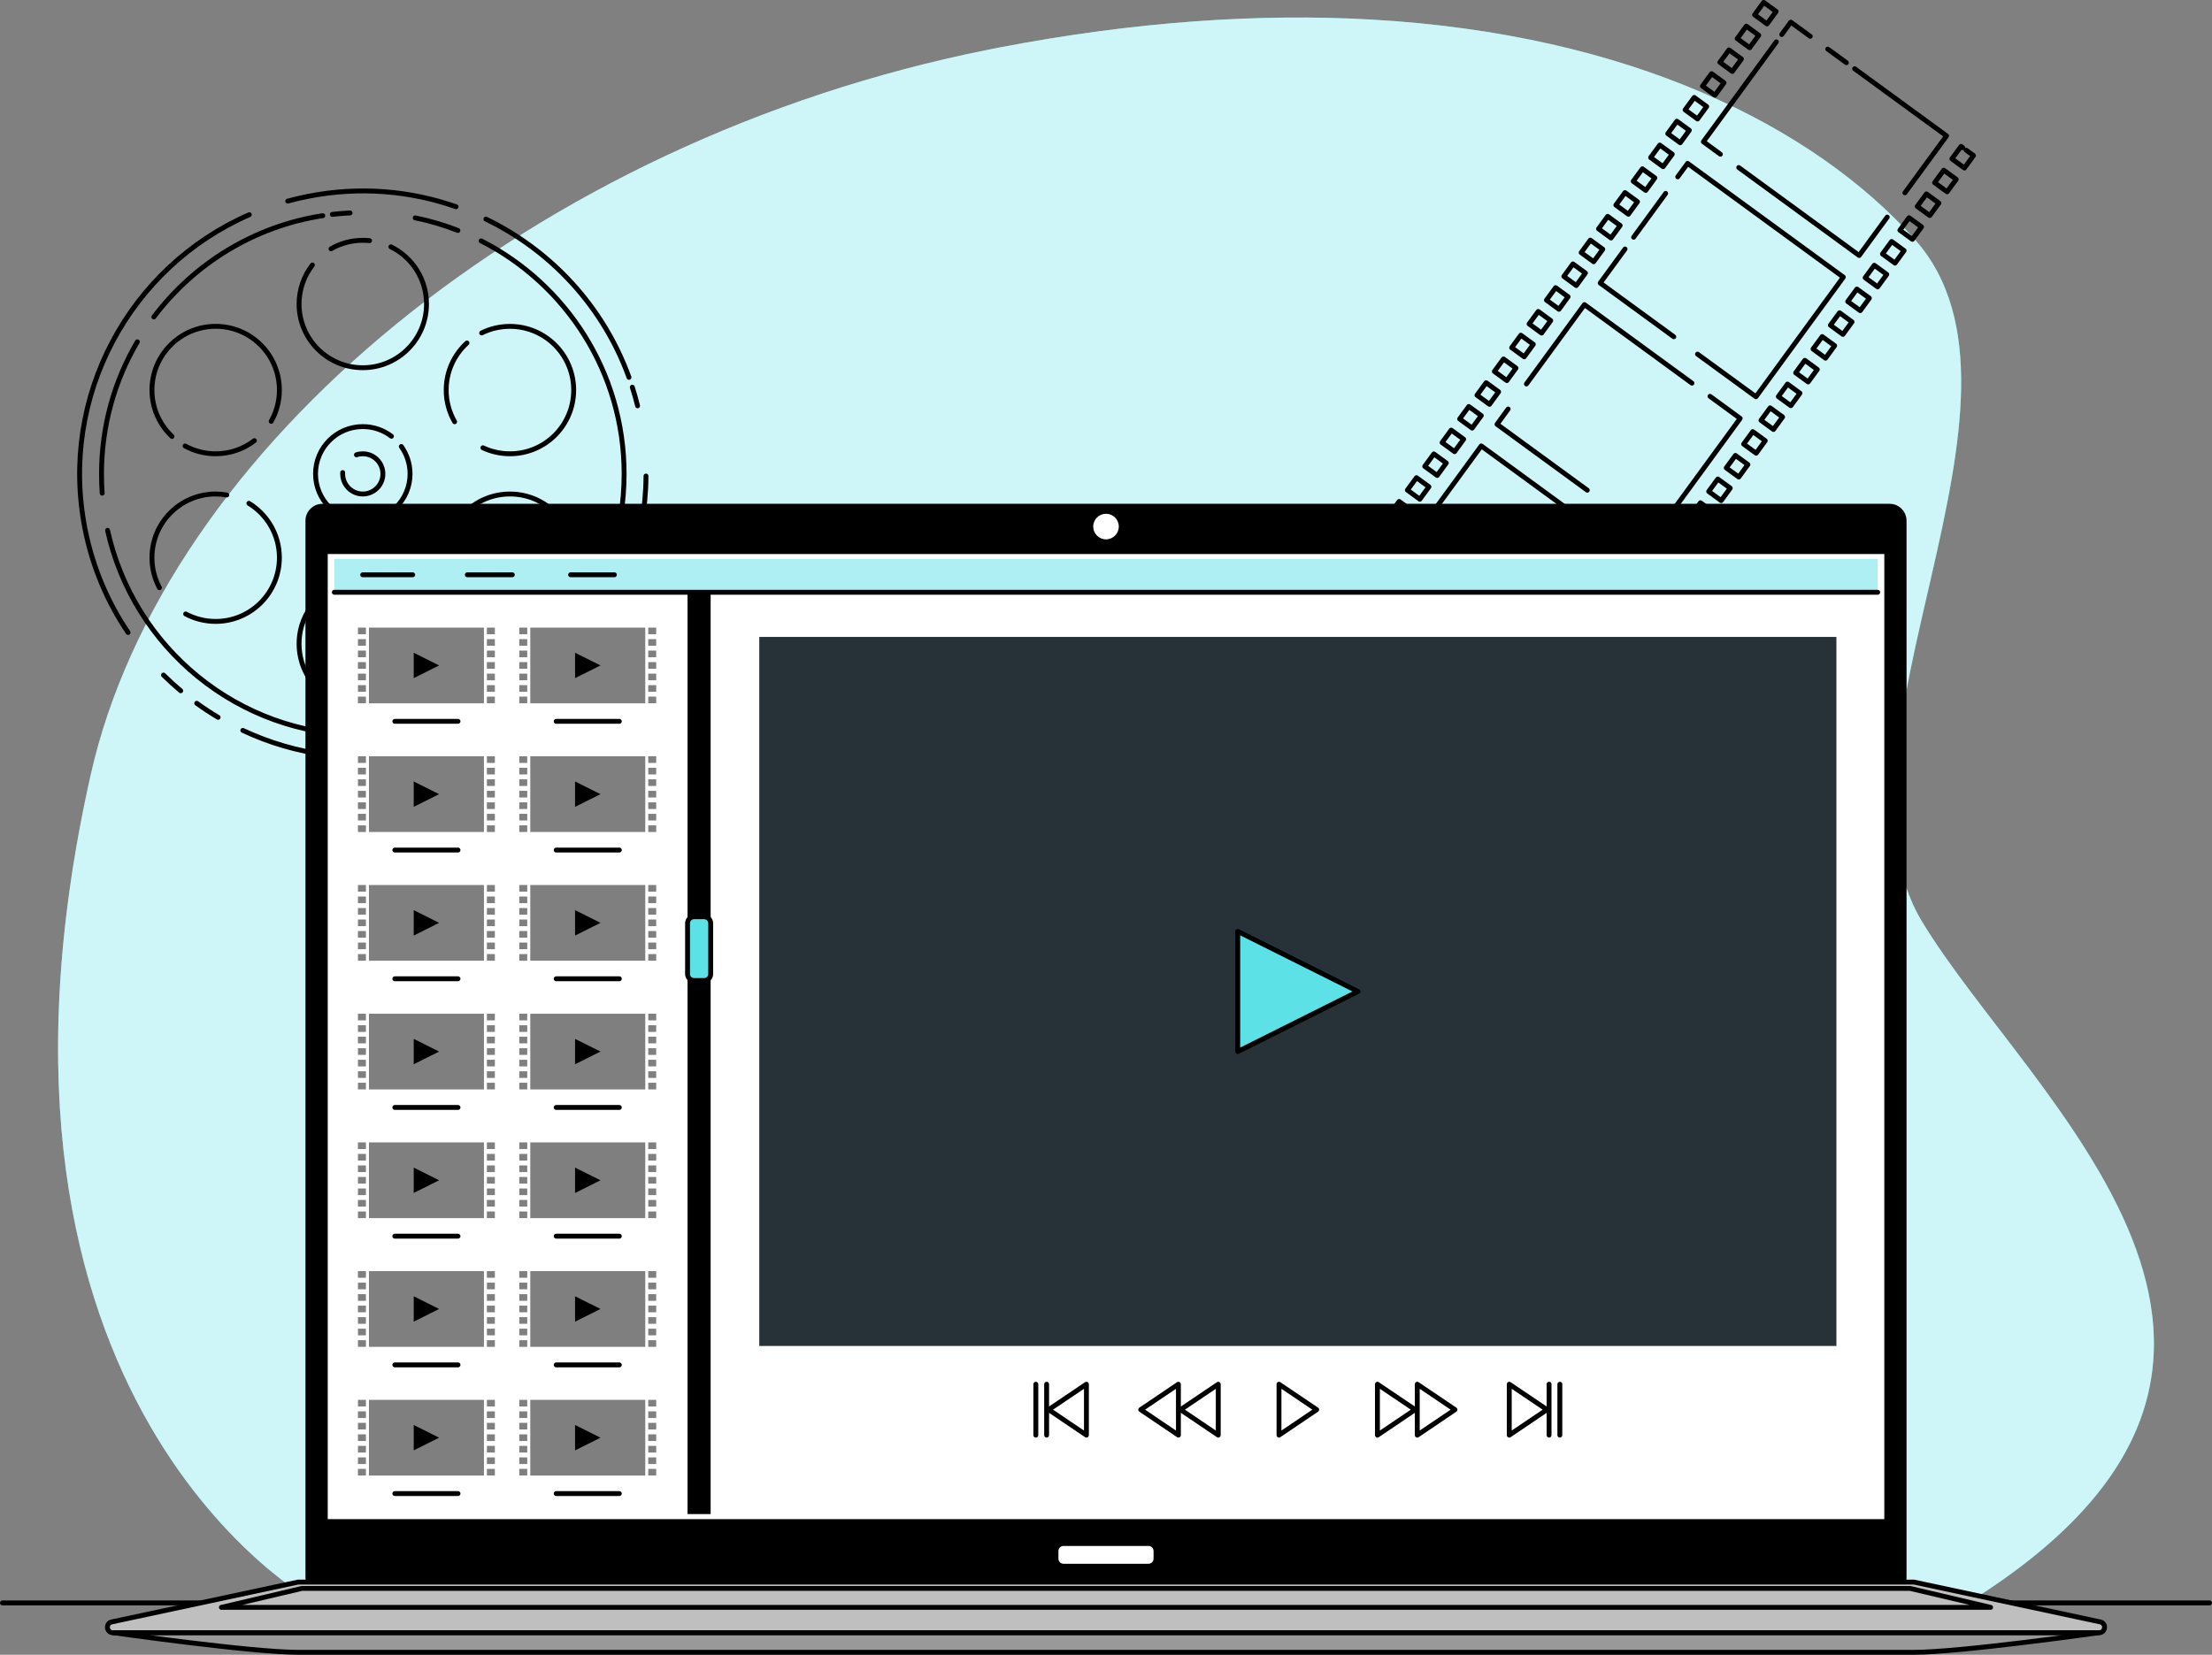 <svg xmlns="http://www.w3.org/2000/svg" id="Layer_2" viewBox="0 0 453.02 338.99"><rect x="0" y="0" width="453.02" height="338.99" fill="#808080" stroke="none"/><defs><style>      .cls-1 {        fill: #263238;      }      .cls-2, .cls-3, .cls-4 {        fill: #fff;      }      .cls-5, .cls-4, .cls-6 {        isolation: isolate;      }      .cls-5, .cls-7, .cls-8 {        fill: #5ce1e7;      }      .cls-5, .cls-6, .cls-9 {        opacity: .5;      }      .cls-3, .cls-10, .cls-11, .cls-12, .cls-7, .cls-13, .cls-14 {        stroke: #000;        stroke-linecap: round;        stroke-linejoin: round;      }      .cls-10 {        fill: #999;      }      .cls-11, .cls-12, .cls-14 {        fill: none;      }      .cls-4 {        opacity: .7;      }      .cls-12 {        stroke-width: 1px;      }      .cls-13 {        fill: #bfbfbf;      }      .cls-14 {        stroke-width: 1px;      }    </style></defs><g id="Layer_1-2" data-name="Layer_1"><g id="Background_Simple"><g><path class="cls-8" d="M403.01,328.37H64.61S-10.45,288,18.56,158.81C33.55,92.06,109.03,28.8,202.55,10.15c.7-.15,1.41-.28,2.12-.42,28.04-5.38,53.37-6.99,75.89-5.74,53.36,2.96,90.94,21.98,111.55,45.01,29.31,32.75-20.34,103.46,1.51,139.77,21.86,36.32,89.49,89.76,9.39,139.59Z"></path><path class="cls-4" d="M403.01,328.37H64.61S-10.45,288,18.56,158.81C33.55,92.06,109.03,28.8,202.55,10.15c.7-.15,1.41-.28,2.12-.42,28.04-5.38,53.37-6.99,75.89-5.74,53.36,2.96,90.94,21.98,111.55,45.01,29.31,32.75-20.34,103.46,1.51,139.77,21.86,36.32,89.49,89.76,9.39,139.59Z"></path></g></g><g id="Film_roll"><g><g><path class="cls-11" d="M132.3,97.52c-.02,3.34-.33,6.63-.91,9.84"></path><path class="cls-11" d="M130.12,112.85c-5.75,20.33-22.45,36.78-44.6,41.15-12.58,2.48-25.01.69-35.79-4.37"></path><path class="cls-11" d="M44.67,146.95c-1.5-.89-2.96-1.85-4.38-2.88"></path><path class="cls-11" d="M37.01,141.51c-1.22-1.02-2.4-2.1-3.53-3.22"></path><path class="cls-11" d="M26.23,129.57c-4.21-6.23-7.28-13.4-8.82-21.24-5.36-27.2,9.24-53.71,33.65-64.35"></path><path class="cls-11" d="M58.92,41.2c1.37-.37,2.76-.7,4.17-.98,10.5-2.07,20.89-1.17,30.31,2.13"></path><path class="cls-11" d="M99.51,44.88c13.32,6.44,24.05,17.89,29.31,32.43"></path><path class="cls-11" d="M129.5,79.32c.4,1.25.76,2.53,1.08,3.82"></path></g><g><path class="cls-11" d="M85.03,44.63c3.02.61,5.94,1.48,8.75,2.58"></path><path class="cls-11" d="M98.53,49.34c17.38,8.84,29.29,26.9,29.29,47.74,0,11.83-3.84,22.77-10.34,31.63"></path><path class="cls-11" d="M114.15,132.81c-1.08,1.2-2.21,2.35-3.39,3.45"></path><path class="cls-11" d="M107.85,138.77c-1.14.92-2.33,1.8-3.54,2.62"></path><path class="cls-11" d="M95.11,146.4c-6.4,2.7-13.43,4.2-20.81,4.2-25.59,0-46.98-17.96-52.27-41.96"></path><path class="cls-11" d="M20.93,101.03c-.1-1.3-.14-2.62-.14-3.95,0-9.87,2.67-19.12,7.34-27.06"></path><path class="cls-11" d="M31.51,64.93c8.21-10.91,20.5-18.58,34.6-20.75"></path><path class="cls-11" d="M68.05,43.92c1.21-.14,2.42-.24,3.65-.3"></path></g><path class="cls-11" d="M82.19,91.47c1.12,1.58,1.79,3.52,1.79,5.6,0,5.34-4.33,9.68-9.68,9.68s-9.68-4.33-9.68-9.68,4.33-9.68,9.68-9.68c2.21,0,4.24.74,5.87,1.98"></path><path class="cls-11" d="M73,93.17c.41-.14.85-.21,1.3-.21,2.28,0,4.12,1.85,4.12,4.12s-1.85,4.12-4.12,4.12-4.12-1.85-4.12-4.12c0-.09,0-.18,0-.27"></path><g><path class="cls-11" d="M69.61,119.69c1.46-.56,3.04-.87,4.69-.87.2,0,.39,0,.58.01"></path><path class="cls-11" d="M79.18,119.77c4.79,1.93,8.17,6.63,8.17,12.11,0,7.21-5.84,13.05-13.05,13.05s-13.05-5.84-13.05-13.05c0-3.34,1.26-6.39,3.32-8.7"></path><path class="cls-11" d="M97.37,125.22c-3.6-2.32-5.98-6.37-5.98-10.97,0-7.21,5.84-13.05,13.05-13.05s13.05,5.84,13.05,13.05c0,4.92-2.72,9.2-6.74,11.42"></path><path class="cls-11" d="M106.74,127.1c-.75.13-1.51.2-2.3.2-.66,0-1.31-.05-1.94-.14"></path><path class="cls-11" d="M50.97,103.11c3.75,2.29,6.25,6.42,6.25,11.14,0,7.21-5.84,13.05-13.05,13.05-2.22,0-4.31-.55-6.15-1.53"></path><path class="cls-11" d="M32.65,120.39c-.98-1.83-1.53-3.92-1.53-6.14,0-7.21,5.84-13.05,13.05-13.05.78,0,1.54.07,2.28.2"></path><path class="cls-11" d="M93.11,86.4c-1.1-1.91-1.73-4.13-1.73-6.49,0-3.82,1.64-7.26,4.26-9.65"></path><path class="cls-11" d="M98.64,68.21c1.75-.87,3.71-1.35,5.8-1.35,7.21,0,13.05,5.84,13.05,13.05s-5.84,13.05-13.05,13.05c-1.98,0-3.86-.44-5.54-1.23"></path><path class="cls-11" d="M52.1,90.27c-2.2,1.69-4.95,2.69-7.93,2.69-2.27,0-4.41-.58-6.28-1.6"></path><path class="cls-11" d="M35.23,89.41c-2.53-2.38-4.11-5.76-4.11-9.51,0-7.21,5.84-13.05,13.05-13.05s13.05,5.84,13.05,13.05c0,2.33-.61,4.52-1.68,6.41"></path><path class="cls-11" d="M67.79,50.97c1.92-1.11,4.14-1.74,6.52-1.74.46,0,.92.02,1.38.07"></path><path class="cls-11" d="M80.05,50.56c4.33,2.12,7.3,6.57,7.3,11.72,0,7.21-5.84,13.05-13.05,13.05s-13.05-5.84-13.05-13.05c0-3.01,1.02-5.78,2.73-7.99"></path></g></g><g><path class="cls-11" d="M343.6,36.23c1.24-1.69,2.02-2.76,2.02-2.76l31.9,23.3-17.9,24.51s-5.52-4.03-11.97-8.74"></path><path class="cls-11" d="M342.8,68.99c-7.68-5.61-15.08-11.01-15.08-11.01,0,0,2.22-3.04,5.09-6.97"></path><path class="cls-11" d="M334.57,48.6c2.2-3.01,4.58-6.27,6.56-8.98"></path><path class="cls-11" d="M325.08,100.42c-8.73-6.37-18.49-13.5-18.49-13.5,0,0,.89-1.22,2.28-3.13"></path><path class="cls-11" d="M312.61,78.66c5.2-7.12,11.88-16.26,11.88-16.26,0,0,12.65,9.24,22.02,16.09"></path><path class="cls-11" d="M350.21,81.19c3.64,2.66,6.18,4.52,6.18,4.52l-17.9,24.51s-2.27-1.66-5.6-4.09"></path><path class="cls-11" d="M330.48,121.19c-5.3,7.26-13.12,17.96-13.12,17.96l-31.9-23.3s2.3-3.14,5.24-7.18"></path><path class="cls-11" d="M293.19,105.27c4.84-6.63,10.17-13.92,10.17-13.92,0,0,14.73,10.76,24.17,17.66"></path><path class="cls-11" d="M330.53,111.19c2.85,2.08,4.73,3.45,4.73,3.45,0,0-.97,1.33-2.46,3.37"></path><path class="cls-11" d="M292.75,127.97c9.29,6.79,21.37,15.61,21.37,15.61,0,0-1.39,1.9-3.39,4.63"></path><path class="cls-11" d="M309.97,149.27c-1.04,1.42-2.19,3-3.38,4.63"></path><path class="cls-11" d="M302.79,159.1c-3.55,4.86-6.56,8.99-6.56,8.99l-31.9-23.3,17.9-24.51s2.41,1.76,5.91,4.31"></path><path class="cls-11" d="M271.01,156.46c9.36,6.84,21.98,16.05,21.98,16.05l-17.9,24.51-31.9-23.3s1.71-2.34,4.06-5.57"></path><path class="cls-11" d="M250.67,163.47c4.9-6.72,10.41-14.26,10.41-14.26,0,0,1.91,1.4,4.8,3.5"></path><path class="cls-11" d="M243.44,218.29c-9.3-6.79-21.39-15.62-21.39-15.62l17.9-24.51s2.74,2,6.62,4.84"></path><path class="cls-11" d="M250.67,185.98c9.27,6.77,21.19,15.47,21.19,15.47l-17.9,24.51s-2.49-1.82-6.07-4.43"></path><path class="cls-11" d="M233.15,217.56c1.63,1.19,3.28,2.4,4.89,3.57"></path><path class="cls-11" d="M241.66,223.78c5.11,3.73,9.06,6.61,9.06,6.61l-17.9,24.51-31.9-23.3,17.9-24.51s4.69,3.43,10.48,7.65"></path><path class="cls-11" d="M192.01,243.8c3.15-4.32,5.68-7.77,5.68-7.77l31.9,23.3-17.9,24.51-31.9-23.3s2.66-3.65,5.93-8.13"></path><path class="cls-11" d="M186.99,250.67c1-1.36,2.02-2.77,3.03-4.14"></path><path class="cls-11" d="M374.33,10.06c1.2.87,2.48,1.81,3.81,2.78"></path><path class="cls-11" d="M379.83,14.08c8.81,6.43,18.83,13.75,18.83,13.75,0,0-4.2,5.75-8.53,11.67"></path><path class="cls-11" d="M386.51,44.47c-3.19,4.36-5.75,7.87-5.75,7.87,0,0-15.26-11.14-24.67-18.02"></path><path class="cls-11" d="M352.34,31.59c-2.14-1.56-3.49-2.55-3.49-2.55,0,0,9.86-13.51,14.95-20.47"></path><path class="cls-11" d="M364.9,7.07c1.14-1.56,1.85-2.54,1.85-2.54,0,0,1.56,1.14,3.99,2.91"></path><path class="cls-11" d="M204.54,285.41c2.38,1.74,3.91,2.86,3.91,2.86l-17.9,24.51s-9.99-7.29-18.78-13.72"></path><path class="cls-11" d="M170.29,297.98c-1.06-.78-2.1-1.53-3.09-2.25"></path><path class="cls-11" d="M162.73,292.46c-2.49-1.82-4.09-2.98-4.09-2.98l17.9-24.51s13.85,10.12,23.3,17.02"></path><g><g><path class="cls-11" d="M402.68,30.77c.7.51,1.5,1.09,1.5,1.09l-1.87,2.56-2.56-1.87,1.87-2.56s.14.1.35.26"></path><rect class="cls-12" x="396.84" y="35.5" width="3.17" height="3.17" transform="translate(133.5 336.97) rotate(-53.86)"></rect><rect class="cls-12" x="393.29" y="40.37" width="3.17" height="3.17" transform="translate(128.11 336.09) rotate(-53.86)"></rect><rect class="cls-12" x="389.73" y="45.24" width="3.17" height="3.17" transform="translate(122.72 335.22) rotate(-53.86)"></rect><rect class="cls-12" x="386.17" y="50.11" width="3.17" height="3.17" transform="translate(117.32 334.34) rotate(-53.86)"></rect><rect class="cls-12" x="382.62" y="54.98" width="3.17" height="3.17" transform="translate(111.93 333.47) rotate(-53.86)"></rect><rect class="cls-12" x="379.06" y="59.84" width="3.17" height="3.17" transform="translate(106.54 332.6) rotate(-53.86)"></rect><rect class="cls-12" x="375.51" y="64.71" width="3.17" height="3.17" transform="translate(101.15 331.72) rotate(-53.86)"></rect><rect class="cls-12" x="371.95" y="69.58" width="3.17" height="3.17" transform="translate(95.76 330.85) rotate(-53.86)"></rect><rect class="cls-12" x="368.39" y="74.45" width="3.17" height="3.17" transform="translate(90.37 329.97) rotate(-53.86)"></rect><rect class="cls-12" x="364.84" y="79.32" width="3.17" height="3.17" transform="translate(84.98 329.1) rotate(-53.86)"></rect><rect class="cls-12" x="361.28" y="84.19" width="3.17" height="3.17" transform="translate(79.59 328.22) rotate(-53.86)"></rect><rect class="cls-12" x="357.73" y="89.06" width="3.17" height="3.17" transform="translate(74.2 327.35) rotate(-53.86)"></rect><rect class="cls-12" x="354.17" y="93.93" width="3.17" height="3.17" transform="translate(68.81 326.48) rotate(-53.86)"></rect><rect class="cls-14" x="350.58" y="98.78" width="3.16" height="3.16" transform="translate(63.41 325.55) rotate(-53.86)"></rect><rect class="cls-14" x="347.03" y="103.65" width="3.16" height="3.16" transform="translate(58.02 324.67) rotate(-53.86)"></rect><rect class="cls-14" x="343.47" y="108.51" width="3.16" height="3.16" transform="translate(52.63 323.8) rotate(-53.86)"></rect><rect class="cls-14" x="339.92" y="113.38" width="3.16" height="3.16" transform="translate(47.24 322.93) rotate(-53.86)"></rect><rect class="cls-14" x="336.36" y="118.25" width="3.16" height="3.16" transform="translate(41.85 322.05) rotate(-53.86)"></rect><rect class="cls-14" x="332.8" y="123.12" width="3.16" height="3.16" transform="translate(36.46 321.18) rotate(-53.86)"></rect><rect class="cls-12" x="329.28" y="128.01" width="3.17" height="3.17" transform="translate(31.07 320.35) rotate(-53.86)"></rect><rect class="cls-12" x="325.72" y="132.88" width="3.17" height="3.17" transform="translate(25.68 319.48) rotate(-53.86)"></rect><rect class="cls-12" x="322.17" y="137.75" width="3.17" height="3.17" transform="translate(20.29 318.61) rotate(-53.86)"></rect><rect class="cls-12" x="318.61" y="142.62" width="3.17" height="3.17" transform="translate(14.9 317.73) rotate(-53.86)"></rect><rect class="cls-12" x="315.05" y="147.49" width="3.17" height="3.17" transform="translate(9.51 316.86) rotate(-53.86)"></rect><rect class="cls-12" x="311.5" y="152.36" width="3.17" height="3.17" transform="translate(4.12 315.98) rotate(-53.86)"></rect><rect class="cls-12" x="307.94" y="157.22" width="3.17" height="3.17" transform="translate(-1.27 315.11) rotate(-53.86)"></rect><rect class="cls-12" x="304.38" y="162.09" width="3.17" height="3.17" transform="translate(-6.66 314.23) rotate(-53.86)"></rect><rect class="cls-12" x="300.83" y="166.96" width="3.17" height="3.17" transform="translate(-12.05 313.36) rotate(-53.86)"></rect><rect class="cls-12" x="297.27" y="171.83" width="3.17" height="3.17" transform="translate(-17.45 312.48) rotate(-53.86)"></rect><rect class="cls-12" x="293.72" y="176.7" width="3.17" height="3.17" transform="translate(-22.84 311.61) rotate(-53.86)"></rect><rect class="cls-12" x="290.16" y="181.57" width="3.17" height="3.17" transform="translate(-28.23 310.74) rotate(-53.86)"></rect><rect class="cls-12" x="286.6" y="186.44" width="3.17" height="3.17" transform="translate(-33.62 309.86) rotate(-53.86)"></rect><rect class="cls-14" x="283.02" y="191.28" width="3.16" height="3.16" transform="translate(-39 308.94) rotate(-53.86)"></rect><rect class="cls-14" x="279.47" y="196.15" width="3.16" height="3.16" transform="translate(-44.39 308.06) rotate(-53.86)"></rect><rect class="cls-14" x="275.91" y="201.02" width="3.16" height="3.16" transform="translate(-49.78 307.19) rotate(-53.86)"></rect><rect class="cls-14" x="272.36" y="205.88" width="3.16" height="3.16" transform="translate(-55.17 306.31) rotate(-53.86)"></rect><rect class="cls-14" x="268.8" y="210.75" width="3.16" height="3.16" transform="translate(-60.56 305.44) rotate(-53.86)"></rect><rect class="cls-12" x="265.27" y="215.65" width="3.17" height="3.17" transform="translate(-65.96 304.61) rotate(-53.86)"></rect><rect class="cls-12" x="261.71" y="220.52" width="3.17" height="3.17" transform="translate(-71.35 303.74) rotate(-53.86)"></rect><rect class="cls-12" x="258.16" y="225.39" width="3.17" height="3.17" transform="translate(-76.74 302.87) rotate(-53.86)"></rect><rect class="cls-12" x="254.6" y="230.26" width="3.17" height="3.17" transform="translate(-82.13 301.99) rotate(-53.86)"></rect><rect class="cls-12" x="251.04" y="235.13" width="3.17" height="3.17" transform="translate(-87.53 301.12) rotate(-53.86)"></rect><rect class="cls-12" x="247.49" y="240" width="3.17" height="3.17" transform="translate(-92.92 300.24) rotate(-53.86)"></rect><rect class="cls-12" x="243.93" y="244.86" width="3.17" height="3.17" transform="translate(-98.31 299.37) rotate(-53.86)"></rect><rect class="cls-12" x="240.37" y="249.73" width="3.17" height="3.17" transform="translate(-103.7 298.49) rotate(-53.86)"></rect><rect class="cls-12" x="236.82" y="254.6" width="3.17" height="3.17" transform="translate(-109.09 297.62) rotate(-53.86)"></rect><rect class="cls-12" x="233.26" y="259.47" width="3.17" height="3.17" transform="translate(-114.48 296.74) rotate(-53.86)"></rect><rect class="cls-12" x="229.71" y="264.34" width="3.17" height="3.17" transform="translate(-119.87 295.87) rotate(-53.86)"></rect><rect class="cls-12" x="226.15" y="269.21" width="3.17" height="3.17" transform="translate(-125.26 295) rotate(-53.86)"></rect><rect class="cls-12" x="222.59" y="274.08" width="3.17" height="3.17" transform="translate(-130.65 294.12) rotate(-53.86)"></rect><rect class="cls-14" x="219.02" y="278.91" width="3.16" height="3.16" transform="translate(-136.02 293.2) rotate(-53.86)"></rect><rect class="cls-14" x="215.47" y="283.78" width="3.16" height="3.16" transform="translate(-141.41 292.32) rotate(-53.86)"></rect><rect class="cls-14" x="211.91" y="288.65" width="3.16" height="3.16" transform="translate(-146.8 291.45) rotate(-53.86)"></rect><rect class="cls-14" x="208.35" y="293.52" width="3.16" height="3.16" transform="translate(-152.19 290.57) rotate(-53.86)"></rect><rect class="cls-14" x="204.8" y="298.39" width="3.16" height="3.16" transform="translate(-157.58 289.7) rotate(-53.86)"></rect><rect class="cls-12" x="201.26" y="303.29" width="3.17" height="3.17" transform="translate(-163 288.87) rotate(-53.86)"></rect><rect class="cls-12" x="197.7" y="308.16" width="3.17" height="3.17" transform="translate(-168.39 288) rotate(-53.86)"></rect><path class="cls-11" d="M197.22,315.22c-.53.72-1.15,1.58-1.15,1.58l-2.56-1.87,1.87-2.56,2.56,1.87s-.25.34-.57.78"></path></g><g><rect class="cls-14" x="359.99" y="1.13" width="3.16" height="3.16" transform="translate(146.12 293.09) rotate(-53.86)"></rect><rect class="cls-14" x="356.43" y="6" width="3.16" height="3.16" transform="translate(140.73 292.22) rotate(-53.86)"></rect><rect class="cls-14" x="352.88" y="10.87" width="3.16" height="3.16" transform="translate(135.34 291.34) rotate(-53.86)"></rect><rect class="cls-14" x="349.32" y="15.73" width="3.16" height="3.16" transform="translate(129.95 290.47) rotate(-53.86)"></rect><rect class="cls-14" x="345.76" y="20.6" width="3.16" height="3.16" transform="translate(124.56 289.59) rotate(-53.86)"></rect><rect class="cls-14" x="342.21" y="25.47" width="3.16" height="3.16" transform="translate(119.17 288.72) rotate(-53.86)"></rect><rect class="cls-12" x="338.68" y="30.35" width="3.17" height="3.17" transform="translate(113.8 287.89) rotate(-53.86)"></rect><rect class="cls-12" x="335.13" y="35.22" width="3.17" height="3.17" transform="translate(108.4 287.01) rotate(-53.86)"></rect><rect class="cls-12" x="331.57" y="40.09" width="3.17" height="3.17" transform="translate(103.01 286.14) rotate(-53.86)"></rect><rect class="cls-12" x="328.02" y="44.96" width="3.17" height="3.17" transform="translate(97.62 285.27) rotate(-53.86)"></rect><rect class="cls-12" x="324.46" y="49.83" width="3.17" height="3.17" transform="translate(92.23 284.39) rotate(-53.86)"></rect><rect class="cls-12" x="320.9" y="54.7" width="3.17" height="3.17" transform="translate(86.84 283.52) rotate(-53.86)"></rect><rect class="cls-12" x="317.35" y="59.57" width="3.17" height="3.17" transform="translate(81.45 282.64) rotate(-53.86)"></rect><rect class="cls-12" x="313.79" y="64.44" width="3.17" height="3.17" transform="translate(76.06 281.77) rotate(-53.86)"></rect><rect class="cls-12" x="310.23" y="69.3" width="3.17" height="3.17" transform="translate(70.67 280.89) rotate(-53.86)"></rect><rect class="cls-12" x="306.68" y="74.17" width="3.17" height="3.17" transform="translate(65.28 280.02) rotate(-53.86)"></rect><rect class="cls-12" x="303.12" y="79.04" width="3.17" height="3.17" transform="translate(59.89 279.14) rotate(-53.86)"></rect><rect class="cls-12" x="299.57" y="83.91" width="3.17" height="3.17" transform="translate(54.5 278.27) rotate(-53.86)"></rect><rect class="cls-14" x="295.99" y="88.76" width="3.16" height="3.16" transform="translate(49.1 277.35) rotate(-53.86)"></rect><rect class="cls-14" x="292.43" y="93.63" width="3.16" height="3.16" transform="translate(43.71 276.48) rotate(-53.86)"></rect><rect class="cls-14" x="288.87" y="98.5" width="3.16" height="3.16" transform="translate(38.32 275.6) rotate(-53.86)"></rect><rect class="cls-14" x="285.32" y="103.37" width="3.16" height="3.16" transform="translate(32.93 274.73) rotate(-53.86)"></rect><rect class="cls-14" x="281.76" y="108.24" width="3.16" height="3.16" transform="translate(27.54 273.85) rotate(-53.86)"></rect><rect class="cls-14" x="278.21" y="113.1" width="3.16" height="3.16" transform="translate(22.15 272.98) rotate(-53.86)"></rect><rect class="cls-12" x="274.67" y="117.99" width="3.17" height="3.17" transform="translate(16.76 272.15) rotate(-53.86)"></rect><rect class="cls-12" x="271.12" y="122.86" width="3.17" height="3.17" transform="translate(11.37 271.27) rotate(-53.86)"></rect><rect class="cls-12" x="267.56" y="127.73" width="3.17" height="3.17" transform="translate(5.98 270.4) rotate(-53.86)"></rect><rect class="cls-12" x="264.01" y="132.6" width="3.17" height="3.17" transform="translate(.59 269.53) rotate(-53.86)"></rect><rect class="cls-12" x="260.45" y="137.47" width="3.17" height="3.17" transform="translate(-4.8 268.65) rotate(-53.86)"></rect><rect class="cls-12" x="256.89" y="142.34" width="3.17" height="3.17" transform="translate(-10.19 267.78) rotate(-53.86)"></rect><rect class="cls-12" x="253.34" y="147.21" width="3.17" height="3.17" transform="translate(-15.58 266.9) rotate(-53.86)"></rect><rect class="cls-12" x="249.78" y="152.08" width="3.17" height="3.17" transform="translate(-20.97 266.03) rotate(-53.86)"></rect><rect class="cls-12" x="246.22" y="156.95" width="3.17" height="3.17" transform="translate(-26.37 265.15) rotate(-53.86)"></rect><rect class="cls-12" x="242.67" y="161.81" width="3.17" height="3.17" transform="translate(-31.76 264.28) rotate(-53.86)"></rect><rect class="cls-12" x="239.11" y="166.68" width="3.17" height="3.17" transform="translate(-37.15 263.4) rotate(-53.86)"></rect><rect class="cls-12" x="235.56" y="171.55" width="3.17" height="3.17" transform="translate(-42.54 262.53) rotate(-53.86)"></rect><rect class="cls-12" x="232" y="176.42" width="3.17" height="3.17" transform="translate(-47.93 261.66) rotate(-53.86)"></rect><rect class="cls-14" x="228.43" y="181.27" width="3.16" height="3.16" transform="translate(-53.31 260.74) rotate(-53.86)"></rect><rect class="cls-14" x="224.87" y="186.13" width="3.16" height="3.16" transform="translate(-58.7 259.86) rotate(-53.86)"></rect><rect class="cls-14" x="221.31" y="191" width="3.16" height="3.16" transform="translate(-64.09 258.99) rotate(-53.86)"></rect><rect class="cls-14" x="217.76" y="195.87" width="3.16" height="3.16" transform="translate(-69.48 258.12) rotate(-53.86)"></rect><rect class="cls-14" x="214.2" y="200.74" width="3.16" height="3.16" transform="translate(-74.87 257.24) rotate(-53.86)"></rect><rect class="cls-12" x="210.66" y="205.64" width="3.17" height="3.17" transform="translate(-80.27 256.41) rotate(-53.86)"></rect><rect class="cls-12" x="207.11" y="210.5" width="3.17" height="3.17" transform="translate(-85.66 255.53) rotate(-53.86)"></rect><rect class="cls-12" x="203.55" y="215.37" width="3.17" height="3.17" transform="translate(-91.05 254.66) rotate(-53.86)"></rect><rect class="cls-12" x="200" y="220.24" width="3.17" height="3.17" transform="translate(-96.45 253.79) rotate(-53.86)"></rect><rect class="cls-12" x="196.44" y="225.11" width="3.17" height="3.17" transform="translate(-101.84 252.91) rotate(-53.86)"></rect><rect class="cls-12" x="192.88" y="229.98" width="3.17" height="3.17" transform="translate(-107.23 252.04) rotate(-53.86)"></rect><rect class="cls-12" x="189.33" y="234.85" width="3.17" height="3.17" transform="translate(-112.62 251.16) rotate(-53.86)"></rect><rect class="cls-12" x="185.77" y="239.72" width="3.17" height="3.17" transform="translate(-118.01 250.29) rotate(-53.86)"></rect><rect class="cls-12" x="182.21" y="244.59" width="3.17" height="3.17" transform="translate(-123.4 249.41) rotate(-53.86)"></rect><rect class="cls-12" x="178.66" y="249.46" width="3.17" height="3.17" transform="translate(-128.79 248.54) rotate(-53.86)"></rect><rect class="cls-12" x="175.1" y="254.32" width="3.17" height="3.17" transform="translate(-134.18 247.66) rotate(-53.86)"></rect><rect class="cls-12" x="171.55" y="259.19" width="3.17" height="3.17" transform="translate(-139.57 246.79) rotate(-53.86)"></rect><rect class="cls-12" x="167.99" y="264.06" width="3.17" height="3.17" transform="translate(-144.96 245.92) rotate(-53.86)"></rect><rect class="cls-14" x="164.42" y="268.9" width="3.16" height="3.16" transform="translate(-150.33 245) rotate(-53.86)"></rect><rect class="cls-14" x="160.87" y="273.77" width="3.16" height="3.16" transform="translate(-155.72 244.13) rotate(-53.86)"></rect><rect class="cls-14" x="157.31" y="278.64" width="3.16" height="3.16" transform="translate(-161.11 243.25) rotate(-53.86)"></rect><rect class="cls-14" x="153.76" y="283.5" width="3.16" height="3.16" transform="translate(-166.5 242.38) rotate(-53.86)"></rect></g></g></g></g><g id="Floor"><line class="cls-11" x1=".5" y1="328.37" x2="452.52" y2="328.37"></line></g><g id="Device_1"><g><path d="M387,326.64H66.02c-1.91,0-3.46-1.55-3.46-3.46V106.67c0-1.91,1.55-3.46,3.46-3.46h320.98c1.91,0,3.46,1.55,3.46,3.46v216.52c0,1.91-1.55,3.46-3.46,3.46Z"></path><rect class="cls-3" x="66.62" y="113" width="319.79" height="198.71"></rect><path class="cls-2" d="M235.22,320.35h-17.42c-.57,0-1.03-.46-1.03-1.03v-1.59c0-.57.46-1.03,1.03-1.03h17.42c.57,0,1.03.46,1.03,1.03v1.59c0,.57-.46,1.03-1.03,1.03Z"></path><circle class="cls-2" cx="226.51" cy="107.87" r="2.62"></circle><g><g><g><polygon class="cls-11" points="282.1 283.57 282.1 294 289.83 288.78 282.1 283.57"></polygon><polygon class="cls-11" points="290.26 283.57 290.26 294 297.98 288.78 290.26 283.57"></polygon></g><g><polygon class="cls-11" points="222.5 294 222.5 283.57 214.77 288.78 222.5 294"></polygon><line class="cls-11" x1="214.35" y1="283.57" x2="214.35" y2="294"></line><line class="cls-11" x1="212.14" y1="283.57" x2="212.14" y2="294"></line></g><g><polygon class="cls-11" points="309.1 283.57 309.1 294 316.83 288.78 309.1 283.57"></polygon><line class="cls-11" x1="317.25" y1="294" x2="317.25" y2="283.57"></line><line class="cls-11" x1="319.46" y1="294" x2="319.46" y2="283.57"></line></g><g><polygon class="cls-11" points="249.5 294 249.5 283.57 241.78 288.78 249.5 294"></polygon><polygon class="cls-11" points="241.34 294 241.34 283.57 233.62 288.78 241.34 294"></polygon></g><polygon class="cls-11" points="261.94 283.57 261.94 294 269.66 288.78 261.94 283.57"></polygon></g><rect class="cls-5" x="68.47" y="114.49" width="316.08" height="6.85"></rect><g><line class="cls-11" x1="68.47" y1="121.33" x2="384.55" y2="121.33"></line><line class="cls-11" x1="74.28" y1="117.75" x2="84.52" y2="117.75"></line><line class="cls-11" x1="95.71" y1="117.75" x2="104.92" y2="117.75"></line><line class="cls-11" x1="116.86" y1="117.75" x2="125.83" y2="117.75"></line></g><rect x="140.81" y="121.33" width="4.73" height="188.84"></rect><path class="cls-7" d="M144.21,200.87h-2.06c-.74,0-1.34-.6-1.34-1.33v-10.4c0-.74.6-1.34,1.34-1.34h2.06c.74,0,1.34.6,1.34,1.34v10.4c0,.74-.6,1.33-1.34,1.33Z"></path><rect class="cls-1" x="155.5" y="130.48" width="220.6" height="145.25"></rect><polygon class="cls-7" points="253.49 190.8 253.49 215.42 278.11 203.11 253.49 190.8"></polygon><g><g><rect class="cls-6" x="75.56" y="128.57" width="23.55" height="15.51"></rect><polygon points="84.73 133.72 84.73 138.92 89.93 136.32 84.73 133.72"></polygon><g class="cls-9"><rect x="73.31" y="128.57" width="1.63" height="1.36"></rect><rect x="73.31" y="130.93" width="1.63" height="1.36"></rect><rect x="73.31" y="133.28" width="1.63" height="1.36"></rect><rect x="73.31" y="135.64" width="1.63" height="1.36"></rect><rect x="73.31" y="138" width="1.63" height="1.36"></rect><rect x="73.31" y="140.36" width="1.63" height="1.36"></rect><rect x="73.31" y="142.71" width="1.63" height="1.36"></rect><rect x="99.72" y="128.57" width="1.63" height="1.36"></rect><rect x="99.72" y="130.93" width="1.63" height="1.36"></rect><rect x="99.72" y="133.28" width="1.63" height="1.36"></rect><rect x="99.72" y="135.64" width="1.63" height="1.36"></rect><rect x="99.72" y="138" width="1.63" height="1.36"></rect><rect x="99.72" y="140.36" width="1.63" height="1.36"></rect><rect x="99.72" y="142.71" width="1.63" height="1.36"></rect></g></g><line class="cls-11" x1="80.86" y1="147.77" x2="93.8" y2="147.77"></line></g><g><g><rect class="cls-6" x="108.6" y="128.57" width="23.55" height="15.51"></rect><polygon points="117.77 133.72 117.77 138.92 122.98 136.32 117.77 133.72"></polygon><g class="cls-9"><rect x="106.35" y="128.57" width="1.63" height="1.36"></rect><rect x="106.35" y="130.93" width="1.63" height="1.36"></rect><rect x="106.35" y="133.28" width="1.63" height="1.36"></rect><rect x="106.35" y="135.64" width="1.63" height="1.36"></rect><rect x="106.35" y="138" width="1.63" height="1.36"></rect><rect x="106.35" y="140.36" width="1.63" height="1.36"></rect><rect x="106.35" y="142.71" width="1.63" height="1.36"></rect><rect x="132.76" y="128.57" width="1.63" height="1.36"></rect><rect x="132.76" y="130.93" width="1.63" height="1.36"></rect><rect x="132.76" y="133.28" width="1.63" height="1.36"></rect><rect x="132.76" y="135.64" width="1.63" height="1.36"></rect><rect x="132.76" y="138" width="1.63" height="1.36"></rect><rect x="132.76" y="140.36" width="1.63" height="1.36"></rect><rect x="132.76" y="142.71" width="1.63" height="1.36"></rect></g></g><line class="cls-11" x1="113.91" y1="147.77" x2="126.84" y2="147.77"></line></g><g><g><rect class="cls-6" x="75.56" y="154.93" width="23.55" height="15.51"></rect><polygon points="84.73 160.09 84.73 165.29 89.93 162.69 84.73 160.09"></polygon><g class="cls-9"><rect x="73.31" y="154.93" width="1.63" height="1.36"></rect><rect x="73.31" y="157.29" width="1.63" height="1.36"></rect><rect x="73.31" y="159.65" width="1.63" height="1.36"></rect><rect x="73.31" y="162.01" width="1.63" height="1.36"></rect><rect x="73.31" y="164.37" width="1.63" height="1.36"></rect><rect x="73.31" y="166.72" width="1.63" height="1.36"></rect><rect x="73.31" y="169.08" width="1.63" height="1.36"></rect><rect x="99.72" y="154.93" width="1.63" height="1.36"></rect><rect x="99.72" y="157.29" width="1.63" height="1.36"></rect><rect x="99.72" y="159.65" width="1.63" height="1.36"></rect><rect x="99.72" y="162.01" width="1.63" height="1.36"></rect><rect x="99.72" y="164.37" width="1.63" height="1.36"></rect><rect x="99.72" y="166.72" width="1.63" height="1.36"></rect><rect x="99.72" y="169.08" width="1.63" height="1.36"></rect></g></g><line class="cls-11" x1="80.86" y1="174.14" x2="93.8" y2="174.14"></line></g><g><g><rect class="cls-6" x="108.6" y="154.93" width="23.55" height="15.51"></rect><polygon points="117.77 160.09 117.77 165.29 122.98 162.69 117.77 160.09"></polygon><g class="cls-9"><rect x="106.35" y="154.93" width="1.63" height="1.36"></rect><rect x="106.35" y="157.29" width="1.63" height="1.36"></rect><rect x="106.35" y="159.65" width="1.63" height="1.36"></rect><rect x="106.35" y="162.01" width="1.63" height="1.36"></rect><rect x="106.35" y="164.37" width="1.63" height="1.36"></rect><rect x="106.35" y="166.72" width="1.63" height="1.36"></rect><rect x="106.35" y="169.08" width="1.63" height="1.36"></rect><rect x="132.76" y="154.93" width="1.63" height="1.36"></rect><rect x="132.76" y="157.29" width="1.63" height="1.36"></rect><rect x="132.76" y="159.65" width="1.63" height="1.36"></rect><rect x="132.76" y="162.01" width="1.63" height="1.36"></rect><rect x="132.76" y="164.37" width="1.63" height="1.36"></rect><rect x="132.76" y="166.72" width="1.63" height="1.36"></rect><rect x="132.76" y="169.08" width="1.63" height="1.36"></rect></g></g><line class="cls-11" x1="113.91" y1="174.14" x2="126.84" y2="174.14"></line></g><g><g><rect class="cls-6" x="75.56" y="181.3" width="23.55" height="15.51"></rect><polygon points="84.73 186.45 84.73 191.66 89.93 189.05 84.73 186.45"></polygon><g class="cls-9"><rect x="73.31" y="181.3" width="1.63" height="1.36"></rect><rect x="73.31" y="183.66" width="1.63" height="1.36"></rect><rect x="73.31" y="186.02" width="1.63" height="1.36"></rect><rect x="73.31" y="188.37" width="1.63" height="1.36"></rect><rect x="73.31" y="190.73" width="1.63" height="1.36"></rect><rect x="73.31" y="193.09" width="1.63" height="1.36"></rect><rect x="73.31" y="195.45" width="1.63" height="1.36"></rect><rect x="99.72" y="181.3" width="1.63" height="1.36"></rect><rect x="99.72" y="183.66" width="1.63" height="1.36"></rect><rect x="99.72" y="186.02" width="1.63" height="1.36"></rect><rect x="99.72" y="188.37" width="1.63" height="1.36"></rect><rect x="99.72" y="190.73" width="1.63" height="1.36"></rect><rect x="99.72" y="193.09" width="1.63" height="1.36"></rect><rect x="99.72" y="195.45" width="1.63" height="1.36"></rect></g></g><line class="cls-11" x1="80.86" y1="200.51" x2="93.8" y2="200.51"></line></g><g><g><rect class="cls-6" x="108.6" y="181.3" width="23.55" height="15.51"></rect><polygon points="117.77 186.45 117.77 191.66 122.98 189.05 117.77 186.45"></polygon><g class="cls-9"><rect x="106.35" y="181.3" width="1.63" height="1.36"></rect><rect x="106.35" y="183.66" width="1.63" height="1.36"></rect><rect x="106.35" y="186.02" width="1.63" height="1.36"></rect><rect x="106.35" y="188.37" width="1.63" height="1.36"></rect><rect x="106.35" y="190.73" width="1.63" height="1.36"></rect><rect x="106.35" y="193.09" width="1.63" height="1.36"></rect><rect x="106.35" y="195.45" width="1.63" height="1.36"></rect><rect x="132.76" y="181.3" width="1.63" height="1.36"></rect><rect x="132.76" y="183.66" width="1.63" height="1.36"></rect><rect x="132.76" y="186.02" width="1.63" height="1.36"></rect><rect x="132.76" y="188.37" width="1.63" height="1.36"></rect><rect x="132.76" y="190.73" width="1.63" height="1.36"></rect><rect x="132.76" y="193.09" width="1.63" height="1.36"></rect><rect x="132.76" y="195.45" width="1.63" height="1.36"></rect></g></g><line class="cls-11" x1="113.91" y1="200.51" x2="126.84" y2="200.51"></line></g><g><g><rect class="cls-6" x="75.56" y="207.67" width="23.55" height="15.51"></rect><polygon points="84.73 212.82 84.73 218.02 89.93 215.42 84.73 212.82"></polygon><g class="cls-9"><rect x="73.31" y="207.67" width="1.63" height="1.36"></rect><rect x="73.31" y="210.03" width="1.63" height="1.36"></rect><rect x="73.31" y="212.38" width="1.63" height="1.36"></rect><rect x="73.31" y="214.74" width="1.63" height="1.36"></rect><rect x="73.31" y="217.1" width="1.63" height="1.36"></rect><rect x="73.31" y="219.46" width="1.63" height="1.36"></rect><rect x="73.31" y="221.81" width="1.63" height="1.36"></rect><rect x="99.72" y="207.67" width="1.63" height="1.36"></rect><rect x="99.72" y="210.03" width="1.63" height="1.36"></rect><rect x="99.72" y="212.38" width="1.63" height="1.36"></rect><rect x="99.72" y="214.74" width="1.63" height="1.36"></rect><rect x="99.72" y="217.1" width="1.63" height="1.36"></rect><rect x="99.72" y="219.46" width="1.63" height="1.36"></rect><rect x="99.72" y="221.81" width="1.63" height="1.36"></rect></g></g><line class="cls-11" x1="80.86" y1="226.87" x2="93.8" y2="226.87"></line></g><g><g><rect class="cls-6" x="108.6" y="207.67" width="23.55" height="15.51"></rect><polygon points="117.77 212.82 117.77 218.02 122.98 215.42 117.77 212.82"></polygon><g class="cls-9"><rect x="106.35" y="207.67" width="1.63" height="1.36"></rect><rect x="106.35" y="210.03" width="1.63" height="1.36"></rect><rect x="106.35" y="212.38" width="1.63" height="1.36"></rect><rect x="106.35" y="214.74" width="1.63" height="1.36"></rect><rect x="106.35" y="217.1" width="1.63" height="1.36"></rect><rect x="106.35" y="219.46" width="1.63" height="1.36"></rect><rect x="106.35" y="221.81" width="1.63" height="1.36"></rect><rect x="132.76" y="207.67" width="1.63" height="1.36"></rect><rect x="132.76" y="210.03" width="1.63" height="1.36"></rect><rect x="132.76" y="212.38" width="1.63" height="1.36"></rect><rect x="132.76" y="214.74" width="1.63" height="1.36"></rect><rect x="132.76" y="217.1" width="1.63" height="1.36"></rect><rect x="132.76" y="219.46" width="1.63" height="1.36"></rect><rect x="132.76" y="221.81" width="1.63" height="1.36"></rect></g></g><line class="cls-11" x1="113.91" y1="226.87" x2="126.84" y2="226.87"></line></g><g><g><rect class="cls-6" x="75.56" y="234.03" width="23.55" height="15.51"></rect><polygon points="84.73 239.19 84.73 244.39 89.93 241.79 84.73 239.19"></polygon><g class="cls-9"><rect x="73.31" y="234.03" width="1.63" height="1.36"></rect><rect x="73.31" y="236.39" width="1.63" height="1.36"></rect><rect x="73.31" y="238.75" width="1.63" height="1.36"></rect><rect x="73.31" y="241.11" width="1.63" height="1.36"></rect><rect x="73.31" y="243.47" width="1.63" height="1.36"></rect><rect x="73.31" y="245.82" width="1.63" height="1.36"></rect><rect x="73.31" y="248.18" width="1.63" height="1.36"></rect><rect x="99.72" y="234.03" width="1.63" height="1.36"></rect><rect x="99.72" y="236.39" width="1.63" height="1.36"></rect><rect x="99.72" y="238.75" width="1.63" height="1.36"></rect><rect x="99.72" y="241.11" width="1.63" height="1.36"></rect><rect x="99.72" y="243.47" width="1.63" height="1.36"></rect><rect x="99.72" y="245.82" width="1.63" height="1.36"></rect><rect x="99.72" y="248.18" width="1.63" height="1.36"></rect></g></g><line class="cls-11" x1="80.86" y1="253.24" x2="93.8" y2="253.24"></line></g><g><g><rect class="cls-6" x="108.6" y="234.03" width="23.55" height="15.51"></rect><polygon points="117.77 239.19 117.77 244.39 122.98 241.79 117.77 239.19"></polygon><g class="cls-9"><rect x="106.35" y="234.03" width="1.63" height="1.36"></rect><rect x="106.35" y="236.39" width="1.63" height="1.36"></rect><rect x="106.35" y="238.75" width="1.63" height="1.36"></rect><rect x="106.35" y="241.11" width="1.63" height="1.36"></rect><rect x="106.35" y="243.47" width="1.63" height="1.36"></rect><rect x="106.35" y="245.82" width="1.63" height="1.36"></rect><rect x="106.35" y="248.18" width="1.63" height="1.36"></rect><rect x="132.76" y="234.03" width="1.63" height="1.36"></rect><rect x="132.76" y="236.39" width="1.63" height="1.36"></rect><rect x="132.76" y="238.75" width="1.63" height="1.36"></rect><rect x="132.76" y="241.11" width="1.63" height="1.36"></rect><rect x="132.76" y="243.47" width="1.63" height="1.36"></rect><rect x="132.76" y="245.82" width="1.63" height="1.36"></rect><rect x="132.76" y="248.18" width="1.63" height="1.36"></rect></g></g><line class="cls-11" x1="113.91" y1="253.24" x2="126.84" y2="253.24"></line></g><g><g><rect class="cls-6" x="75.56" y="260.4" width="23.55" height="15.51"></rect><polygon points="84.73 265.55 84.73 270.76 89.93 268.15 84.73 265.55"></polygon><g class="cls-9"><rect x="73.31" y="260.4" width="1.63" height="1.36"></rect><rect x="73.31" y="262.76" width="1.63" height="1.36"></rect><rect x="73.31" y="265.12" width="1.63" height="1.36"></rect><rect x="73.31" y="267.47" width="1.63" height="1.36"></rect><rect x="73.31" y="269.83" width="1.63" height="1.36"></rect><rect x="73.31" y="272.19" width="1.63" height="1.36"></rect><rect x="73.31" y="274.55" width="1.63" height="1.36"></rect><rect x="99.72" y="260.4" width="1.63" height="1.36"></rect><rect x="99.72" y="262.76" width="1.63" height="1.36"></rect><rect x="99.72" y="265.12" width="1.63" height="1.36"></rect><rect x="99.72" y="267.47" width="1.63" height="1.36"></rect><rect x="99.72" y="269.83" width="1.63" height="1.36"></rect><rect x="99.72" y="272.19" width="1.63" height="1.36"></rect><rect x="99.72" y="274.55" width="1.63" height="1.36"></rect></g></g><line class="cls-11" x1="80.86" y1="279.61" x2="93.8" y2="279.61"></line></g><g><g><rect class="cls-6" x="108.6" y="260.4" width="23.55" height="15.51"></rect><polygon points="117.77 265.55 117.77 270.76 122.98 268.15 117.77 265.55"></polygon><g class="cls-9"><rect x="106.35" y="260.4" width="1.63" height="1.36"></rect><rect x="106.35" y="262.76" width="1.63" height="1.36"></rect><rect x="106.35" y="265.12" width="1.63" height="1.36"></rect><rect x="106.35" y="267.47" width="1.63" height="1.36"></rect><rect x="106.35" y="269.83" width="1.63" height="1.36"></rect><rect x="106.35" y="272.19" width="1.63" height="1.36"></rect><rect x="106.35" y="274.55" width="1.63" height="1.36"></rect><rect x="132.76" y="260.4" width="1.63" height="1.36"></rect><rect x="132.76" y="262.76" width="1.63" height="1.36"></rect><rect x="132.76" y="265.12" width="1.63" height="1.36"></rect><rect x="132.76" y="267.47" width="1.63" height="1.36"></rect><rect x="132.76" y="269.83" width="1.63" height="1.36"></rect><rect x="132.76" y="272.19" width="1.63" height="1.36"></rect><rect x="132.76" y="274.55" width="1.63" height="1.36"></rect></g></g><line class="cls-11" x1="113.91" y1="279.61" x2="126.84" y2="279.61"></line></g><g><g><rect class="cls-6" x="75.56" y="286.77" width="23.55" height="15.51"></rect><polygon points="84.73 291.92 84.73 297.12 89.93 294.52 84.73 291.92"></polygon><g class="cls-9"><rect x="73.31" y="286.77" width="1.63" height="1.36"></rect><rect x="73.31" y="289.13" width="1.63" height="1.36"></rect><rect x="73.31" y="291.48" width="1.63" height="1.36"></rect><rect x="73.31" y="293.84" width="1.63" height="1.36"></rect><rect x="73.31" y="296.2" width="1.63" height="1.36"></rect><rect x="73.31" y="298.56" width="1.63" height="1.36"></rect><rect x="73.31" y="300.91" width="1.63" height="1.36"></rect><rect x="99.72" y="286.77" width="1.63" height="1.36"></rect><rect x="99.72" y="289.13" width="1.63" height="1.36"></rect><rect x="99.72" y="291.48" width="1.63" height="1.36"></rect><rect x="99.72" y="293.84" width="1.63" height="1.36"></rect><rect x="99.72" y="296.2" width="1.63" height="1.36"></rect><rect x="99.72" y="298.56" width="1.63" height="1.36"></rect><rect x="99.72" y="300.91" width="1.63" height="1.36"></rect></g></g><line class="cls-11" x1="80.86" y1="305.97" x2="93.8" y2="305.97"></line></g><g><g><rect class="cls-6" x="108.6" y="286.77" width="23.55" height="15.51"></rect><polygon points="117.77 291.92 117.77 297.12 122.98 294.52 117.77 291.92"></polygon><g class="cls-9"><rect x="106.35" y="286.77" width="1.63" height="1.36"></rect><rect x="106.35" y="289.13" width="1.63" height="1.36"></rect><rect x="106.35" y="291.48" width="1.63" height="1.36"></rect><rect x="106.35" y="293.84" width="1.63" height="1.36"></rect><rect x="106.35" y="296.2" width="1.63" height="1.36"></rect><rect x="106.35" y="298.56" width="1.63" height="1.36"></rect><rect x="106.35" y="300.91" width="1.63" height="1.36"></rect><rect x="132.76" y="286.77" width="1.63" height="1.36"></rect><rect x="132.76" y="289.13" width="1.63" height="1.36"></rect><rect x="132.76" y="291.48" width="1.63" height="1.36"></rect><rect x="132.76" y="293.84" width="1.63" height="1.36"></rect><rect x="132.76" y="296.2" width="1.63" height="1.36"></rect><rect x="132.76" y="298.56" width="1.63" height="1.36"></rect><rect x="132.76" y="300.91" width="1.63" height="1.36"></rect></g></g><line class="cls-11" x1="113.91" y1="305.97" x2="126.84" y2="305.97"></line></g></g><g><path class="cls-10" d="M391.97,338.49H61.05c-9.54,0-37.93-4.03-37.93-4.03h406.77s-28.39,4.03-37.93,4.03Z"></path><path class="cls-13" d="M429.9,334.47H23.12c-1.34,0-1.54-1.93-.23-2.21l38.16-8.16h330.92l38.16,8.16c1.31.28,1.11,2.21-.23,2.21Z"></path><polygon class="cls-11" points="407.68 329.28 45.34 329.28 61.83 325.4 391.19 325.4 407.68 329.28"></polygon></g></g></g></g></svg>